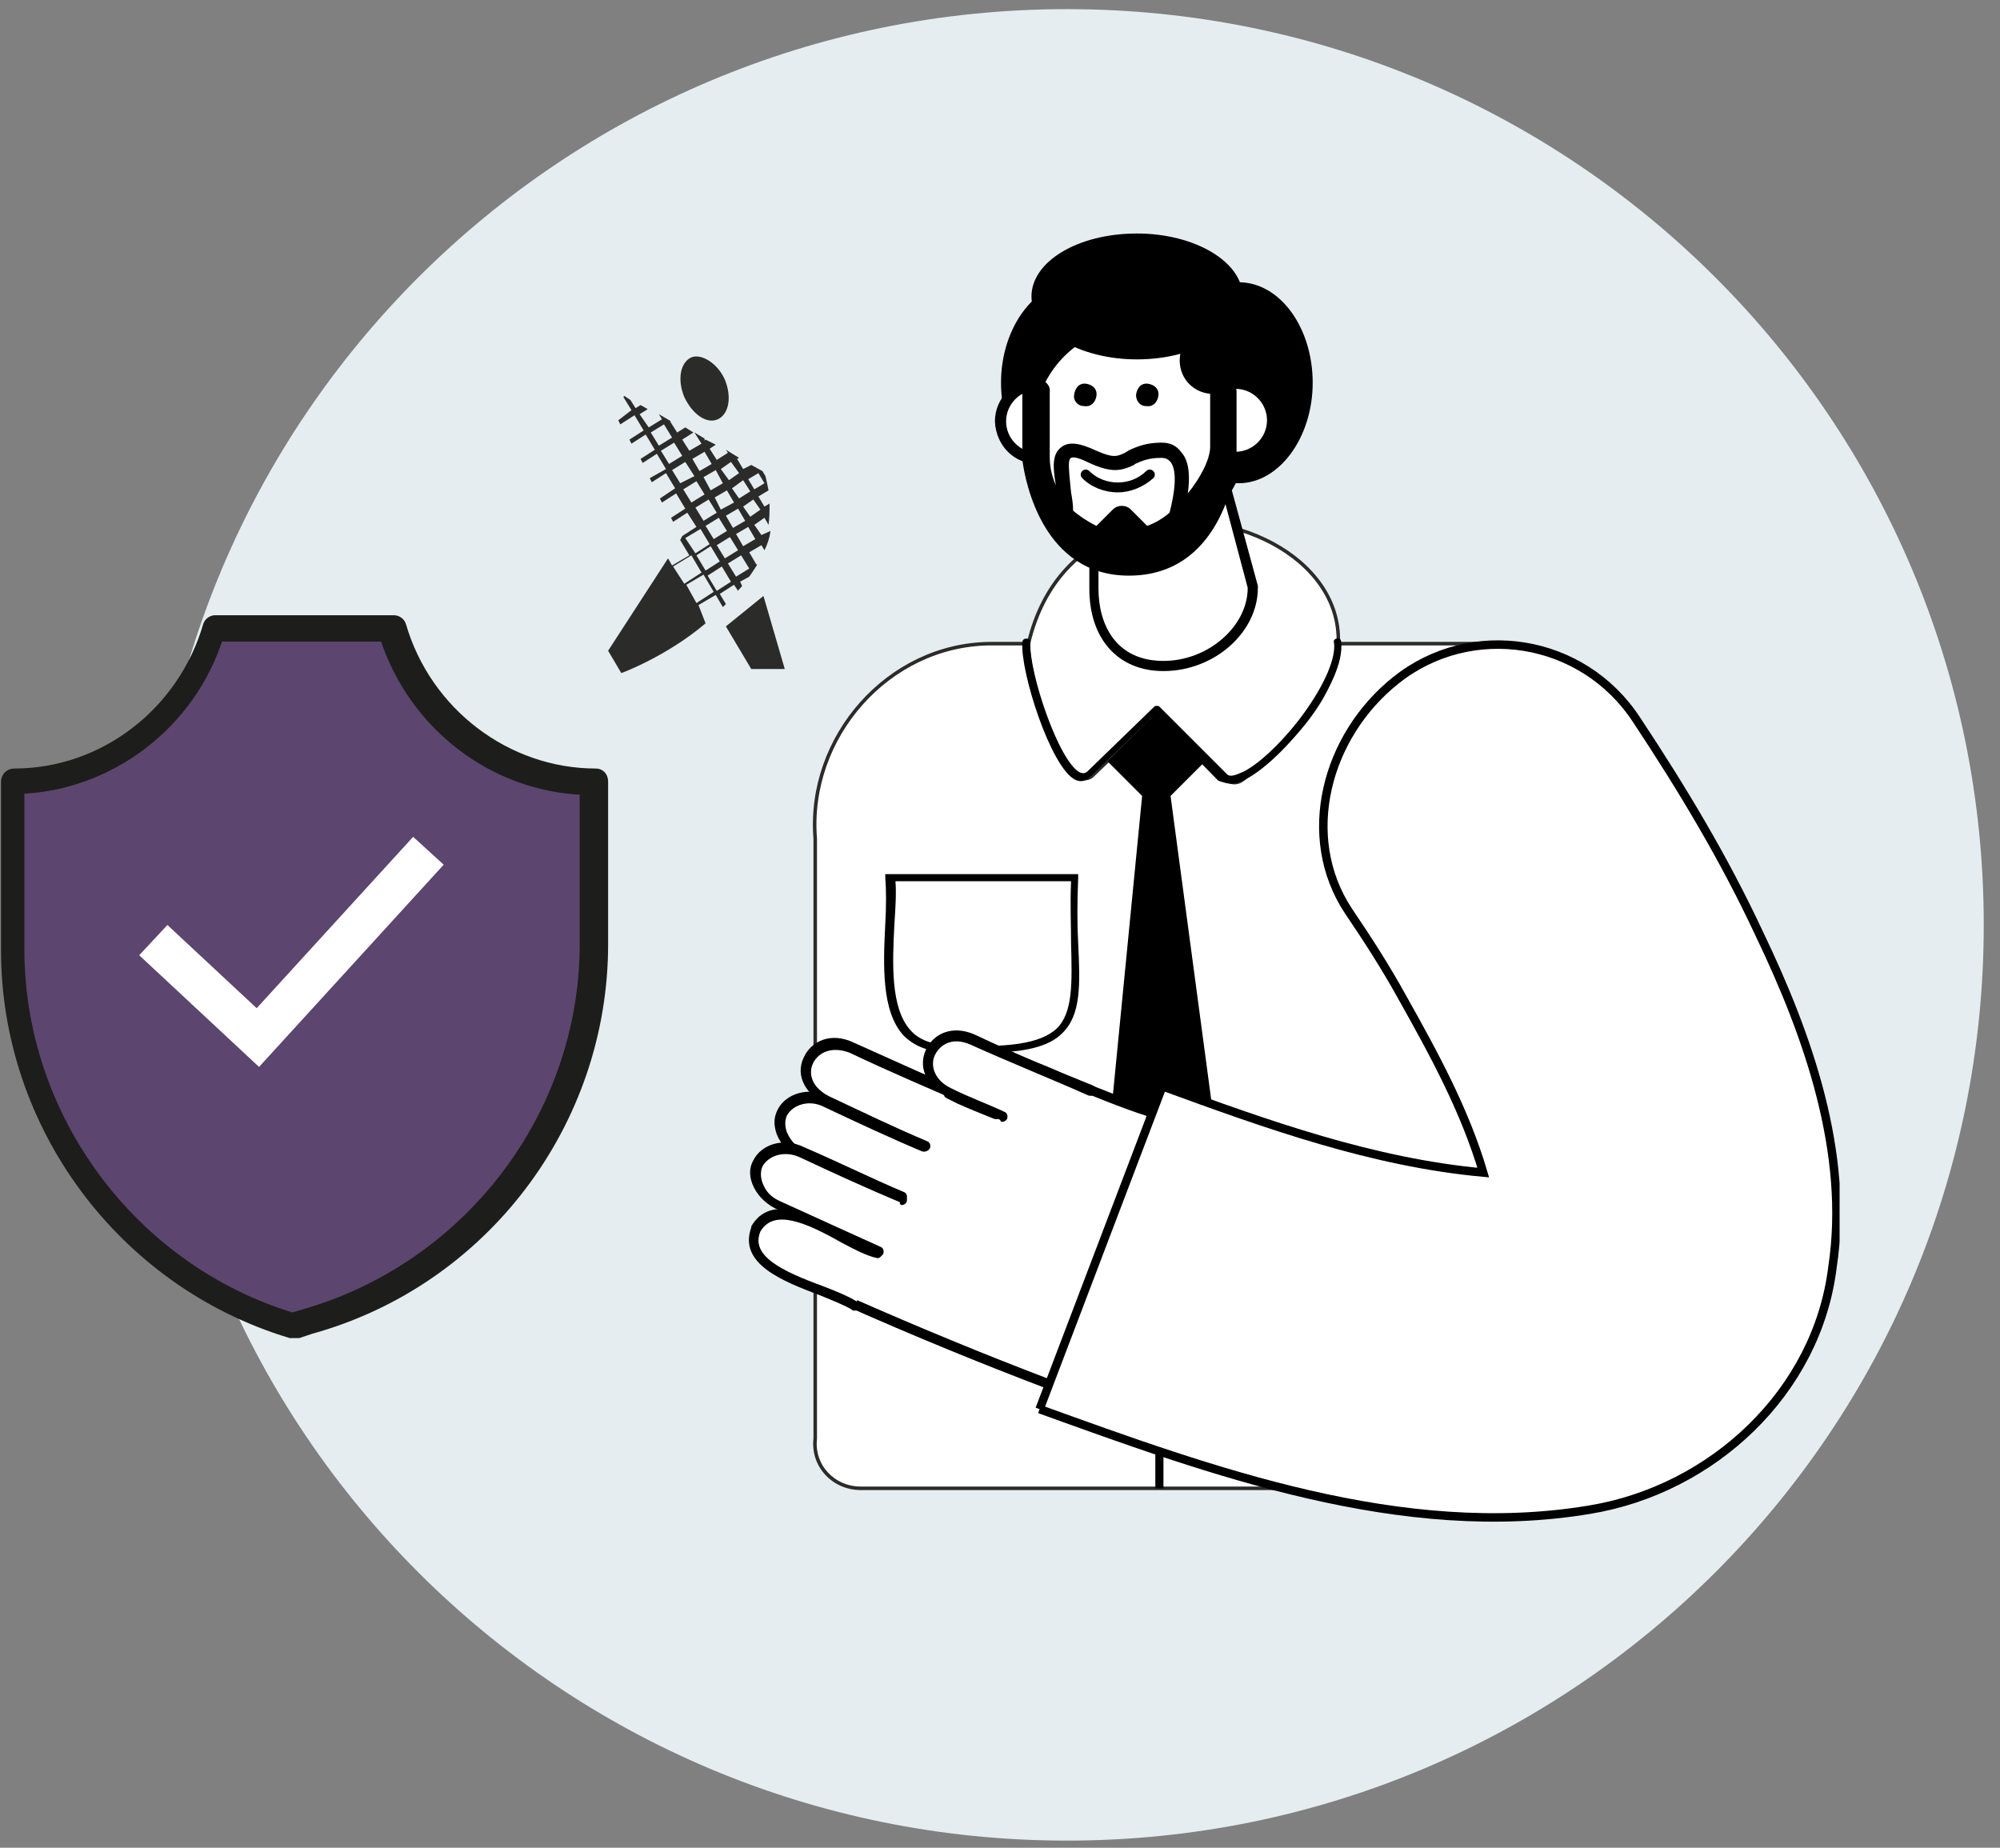 <?xml version="1.0" encoding="utf-8"?>
<!-- Generator: Adobe Illustrator 26.5.0, SVG Export Plug-In . SVG Version: 6.00 Build 0)  -->
<svg version="1.1" id="Ebene_1" xmlns="http://www.w3.org/2000/svg" xmlns:xlink="http://www.w3.org/1999/xlink" x="0px" y="0px"
	 viewBox="0 0 197 182" style="enable-background:new 0 0 197 182;" xml:space="preserve">
<rect x="0" y="0" width="197" height="182" fill="#808080" stroke="none"/>
<style type="text/css">
	.st0{clip-path:url(#SVGID_00000076586711871577859020000002021026492013322387_);fill:#E5EDF0;}
	.st1{clip-path:url(#SVGID_00000076586711871577859020000002021026492013322387_);fill:#FFFFFF;}
	
		.st2{clip-path:url(#SVGID_00000076586711871577859020000002021026492013322387_);fill:none;stroke:#2B2B29;stroke-width:0.348;stroke-miterlimit:10;}
	.st3{clip-path:url(#SVGID_00000076586711871577859020000002021026492013322387_);}
	.st4{clip-path:url(#SVGID_00000178184088821033152980000002939953571289678506_);fill:#FFFFFF;}
	.st5{clip-path:url(#SVGID_00000178184088821033152980000002939953571289678506_);}
	.st6{clip-path:url(#SVGID_00000106105936406952572230000006941959402695186843_);}
	.st7{clip-path:url(#SVGID_00000106105936406952572230000006941959402695186843_);fill:#FFFFFF;}
	
		.st8{clip-path:url(#SVGID_00000106105936406952572230000006941959402695186843_);fill:none;stroke:#000000;stroke-width:0.834;stroke-miterlimit:10;}
	.st9{clip-path:url(#SVGID_00000098943363044198317930000010909044098458729892_);}
	.st10{clip-path:url(#SVGID_00000098943363044198317930000010909044098458729892_);fill:#FFFFFF;}
	.st11{clip-path:url(#SVGID_00000013891238305806402380000012793900296703036552_);}
	.st12{clip-path:url(#SVGID_00000110454894674605520210000008746834596968982199_);}
	.st13{fill:#5C456E;}
	.st14{clip-path:url(#SVGID_00000031200830799692361120000006814793266258768001_);fill:#1D1D1B;}
	.st15{clip-path:url(#SVGID_00000031200830799692361120000006814793266258768001_);fill:none;stroke:#1D1D1B;stroke-miterlimit:10;}
	.st16{fill:none;stroke:#FFFFFF;stroke-width:4.073;}
	.st17{clip-path:url(#SVGID_00000047755833117015928070000014530101220637379756_);fill:#2B2B29;}
	.st18{fill:#2B2B29;}
</style>
<g>
	<defs>
		<rect id="SVGID_1_" x="0" y="0.8" width="195.4" height="180.5"/>
	</defs>
	<clipPath id="SVGID_00000054251306582148156170000006165195982257896608_">
		<use xlink:href="#SVGID_1_"  style="overflow:visible;"/>
	</clipPath>
	<path style="clip-path:url(#SVGID_00000054251306582148156170000006165195982257896608_);fill:#E5EDF0;" d="M105.1,181.3
		c49.9,0,90.3-40.4,90.3-90.2c0-49.8-40.4-90.2-90.3-90.2S14.8,41.2,14.8,91.1S55.2,181.3,105.1,181.3"/>
	<path style="clip-path:url(#SVGID_00000054251306582148156170000006165195982257896608_);fill:#FFFFFF;" d="M84.8,146.6h71.4
		c2.3,0,4.3-1.7,4.6-4L157,78c1-7.7-2.6-14.6-10.4-14.6H97.5c-10,0.1-18,9.2-17.2,19.2v59.1C80,144.4,82.1,146.6,84.8,146.6"/>
	
		<path style="clip-path:url(#SVGID_00000054251306582148156170000006165195982257896608_);fill:none;stroke:#2B2B29;stroke-width:0.348;stroke-miterlimit:10;" d="
		M84.8,146.6h71.4c2.3,0,4.3-1.7,4.6-4L157,78c1-7.7-2.6-14.6-10.4-14.6H97.5c-10,0.1-18,9.2-17.2,19.2v59.1
		C80,144.4,82.1,146.6,84.8,146.6z"/>
	<path style="clip-path:url(#SVGID_00000054251306582148156170000006165195982257896608_);fill:#FFFFFF;" d="M101.3,63.4
		c5.8-24.6,49.3-7.2,21.1,13.4c-0.5,0.4-1.2,0.4-1.7-0.1l-3.3-3.3l-3.3-3.3c-1.6,1.5-4.9,4.8-6.5,6.3
		C105,78.7,101.1,66.5,101.3,63.4"/>
	
		<path style="clip-path:url(#SVGID_00000054251306582148156170000006165195982257896608_);fill:none;stroke:#2B2B29;stroke-width:0.348;stroke-miterlimit:10;" d="
		M101.3,63.4c5.8-24.6,49.3-7.2,21.1,13.4c-0.5,0.4-1.2,0.4-1.7-0.1l-3.3-3.3l-3.3-3.3c-1.6,1.5-4.9,4.8-6.5,6.3
		C105,78.7,101.1,66.5,101.3,63.4"/>
	<path style="clip-path:url(#SVGID_00000054251306582148156170000006165195982257896608_);" d="M108.5,119.3l4-40.9l-3.4-3.4
		l4.8-4.8l4.8,4.8l-3.4,3.4l5.5,41.1C113.5,128.1,115,129.7,108.5,119.3"/>
	<path style="clip-path:url(#SVGID_00000054251306582148156170000006165195982257896608_);" d="M121.3,77.2c0.4,0,1-0.2,1.5-0.5
		c3.6-1.9,9.8-9.5,9.3-13.5c0-0.2-0.2-0.4-0.4-0.3c-0.2,0-0.4,0.2-0.3,0.4c0.2,1.5-0.9,4.1-3,7c-1.9,2.6-4.3,4.9-5.9,5.7
		c-0.5,0.2-1.2,0.6-1.6,0.3c-1-1-2.4-2.4-3.7-3.7l-3-3c-0.1-0.1-0.4-0.1-0.5,0l-6.5,6.3c-0.3,0.3-0.5,0.3-0.8,0.2
		c-2.1-1-5.1-10-4.9-12.8c0-0.2-0.1-0.4-0.4-0.4c-0.2,0-0.4,0.1-0.4,0.4c-0.2,2.9,2.8,12.3,5.2,13.5c0.6,0.3,1.1,0.1,1.5-0.3l6.2-6
		l2.7,2.7c1.4,1.3,2.9,2.9,3.7,3.7C120.6,77.1,120.9,77.2,121.3,77.2"/>
	<path style="clip-path:url(#SVGID_00000054251306582148156170000006165195982257896608_);" d="M105.5,86.8c-0.1,2.3,0,4.3,0,6.1
		c0.1,3.9,0.2,6.8-1.4,8.4c-1.6,1.5-4.9,2-10.8,1.6c-1.5,0-2.8-0.5-3.6-1.4c-2-2.2-1.8-6.6-1.6-10.5c0.1-1.5,0.2-3.1,0.1-4.2H105.5z
		 M96.9,103.7c4,0,6.4-0.6,7.7-1.9c1.9-1.8,1.8-4.8,1.6-8.9c-0.1-1.9-0.1-4,0-6.4v-0.4h-19v0.4c0.1,1.1,0.1,2.8,0,4.5
		c-0.2,4-0.4,8.6,1.8,11c1,1,2.4,1.6,4.1,1.6C94.6,103.7,95.7,103.7,96.9,103.7"/>
</g>
<rect x="113.8" y="126.8" width="0.8" height="19.8"/>
<g>
	<defs>
		<rect id="SVGID_00000009557654355329942900000011181279490753948856_" x="0" y="0.8" width="195.4" height="180.5"/>
	</defs>
	<clipPath id="SVGID_00000078009441775734113370000000621804287279964085_">
		<use xlink:href="#SVGID_00000009557654355329942900000011181279490753948856_"  style="overflow:visible;"/>
	</clipPath>
	<path style="clip-path:url(#SVGID_00000078009441775734113370000000621804287279964085_);fill:#FFFFFF;" d="M82.9,128
		c11.8-24.1,3.1-22.6,28.9-12.7l-8,21.4C96.7,134,89.7,131,82.9,128"/>
	<path style="clip-path:url(#SVGID_00000078009441775734113370000000621804287279964085_);" d="M111.2,115.5l-7.7,20.4
		c-6.3-2.4-12.9-5.1-19.9-8.2c2.4-5,3.9-8.9,5.1-11.6c1.6-4,2.5-6.3,3.9-6.9c1.6-0.7,4.3,0.5,9.6,2.7
		C104.6,113,107.6,114.2,111.2,115.5 M103.8,137.1h0.2c0.1-0.1,0.2-0.2,0.3-0.3l8-21.4c0.1-0.3,0-0.6-0.3-0.7
		c-3.8-1.5-7-2.8-9.4-3.8c-5.8-2.4-8.4-3.5-10.4-2.7c-1.8,0.8-2.7,3-4.5,7.4c-1.1,3-2.8,7-5.2,12.1c-0.1,0.1-0.1,0.3,0,0.4
		c0,0.1,0.1,0.2,0.3,0.3c7.4,3.3,14.3,6.1,20.9,8.6H103.8"/>
	<path style="clip-path:url(#SVGID_00000078009441775734113370000000621804287279964085_);fill:#FFFFFF;" d="M91.1,113
		c-3.2-1.4-6.5-2.9-9.7-4.4c-4-1.9-1.6-7.1,2.4-5.2c3.9,1.8,7.8,3.5,11.7,5.2"/>
	<path style="clip-path:url(#SVGID_00000078009441775734113370000000621804287279964085_);" d="M91.1,113.4c0.2,0,0.4-0.1,0.5-0.3
		c0.1-0.3,0-0.6-0.3-0.7c-3.1-1.3-6.2-2.8-9.6-4.4c-1.8-0.9-2.1-2.3-1.6-3.3c0.5-1,1.8-1.7,3.6-1c4,1.9,8,3.6,11.7,5.2
		c0.3,0.1,0.6,0,0.7-0.3c0.1-0.3,0-0.6-0.3-0.7c-3.7-1.6-7.7-3.4-11.7-5.2c-2.3-1.1-4.2-0.1-4.9,1.4c-1,2,0.4,3.8,2.1,4.7
		C84.7,110.6,87.8,112,91.1,113.4C91,113.4,91.1,113.4,91.1,113.4"/>
	<path style="clip-path:url(#SVGID_00000078009441775734113370000000621804287279964085_);fill:#FFFFFF;" d="M91.1,113
		c-3.2-1.4-6.5-2.9-9.7-4.4c-1.7-0.8-3.6-0.3-4.3,1.1s0.2,3.2,1.9,4c3.2,1.5,6.5,3,9.8,4.4"/>
	<path style="clip-path:url(#SVGID_00000078009441775734113370000000621804287279964085_);" d="M88.8,118.7c0.2,0,0.4-0.1,0.5-0.3
		c0.1-0.3,0-0.6-0.3-0.7c-3.1-1.3-6.3-2.9-9.8-4.4c-0.9-0.4-1.4-1.1-1.7-1.8c-0.2-0.6-0.2-1.1,0-1.6c0.6-1.1,2.2-1.6,3.6-0.9
		c3.4,1.6,6.6,3.1,9.7,4.4c0.3,0.1,0.6,0,0.7-0.3c0.1-0.3,0-0.6-0.3-0.7c-3.1-1.3-6.2-2.8-9.6-4.4c-1.9-1-4.2-0.3-5,1.3
		c-0.4,0.8-0.4,1.5-0.1,2.4c0.4,1,1.1,1.8,2.2,2.3c3.4,1.6,6.7,3.1,9.8,4.4C88.7,118.6,88.7,118.7,88.8,118.7"/>
	<path style="clip-path:url(#SVGID_00000078009441775734113370000000621804287279964085_);fill:#FFFFFF;" d="M88.8,118.1
		c-3.2-1.4-6.6-3-9.8-4.4c-1.7-0.8-3.6-0.3-4.3,1.1s0.2,3.2,1.9,4c3.2,1.5,6.6,3.1,9.9,4.5"/>
	<path style="clip-path:url(#SVGID_00000078009441775734113370000000621804287279964085_);" d="M86.5,123.8c0.2,0,0.4-0.1,0.5-0.3
		c0.1-0.3,0-0.6-0.3-0.7c-3.1-1.4-6.4-2.9-9.9-4.5c-0.9-0.4-1.4-1-1.7-1.8c-0.2-0.6-0.2-1.1,0-1.6c0.6-1.1,2.2-1.6,3.7-0.9
		c3.4,1.6,6.7,3.1,9.8,4.4c0.3,0.1,0.6,0,0.7-0.3c0.1-0.3,0-0.6-0.3-0.7c-3.1-1.3-6.3-2.9-9.8-4.4c-2-1-4.2-0.3-5,1.3
		c-0.4,0.7-0.4,1.5-0.1,2.3c0.4,1,1.1,1.8,2.2,2.4c3.5,1.6,6.8,3.1,9.9,4.5C86.4,123.8,86.4,123.8,86.5,123.8"/>
	<path style="clip-path:url(#SVGID_00000078009441775734113370000000621804287279964085_);fill:#FFFFFF;" d="M110.5,117.5
		c3-6.6,1-9.4-5.6-11.4c-4.2-2.1-9-3.4-11.5,1.8c1.2,1.4,2.5,2.9,3.7,4.3"/>
	<path style="clip-path:url(#SVGID_00000078009441775734113370000000621804287279964085_);fill:#FFFFFF;" d="M111.9,115.4
		c0.9-2.4,2-5.4,2-5.4c-2.5-0.9-6.5-2.5-9.1-3.5c-4-2-9-3.5-11.4,1.3c1.5,0.7,3.1,1.3,4.7,2"/>
	<path style="clip-path:url(#SVGID_00000078009441775734113370000000621804287279964085_);" d="M111.9,115.8c0.2,0,0.4-0.1,0.5-0.3
		c0.9-2.3,2-5.3,2-5.4v-0.4l-0.3-0.3c-2.6-0.9-6.6-2.5-9.1-3.5c-2.3-1.1-5.7-2.6-8.6-1.6c-1.4,0.5-2.6,1.6-3.4,3.2
		c-0.1,0.1-0.1,0.3,0,0.4c0,0.1,0.1,0.2,0.3,0.3l1,0.5c1.1,0.5,2.4,1,3.6,1.5c0.3,0.1,0.6,0,0.7-0.3c0.1-0.3,0-0.6-0.3-0.7
		c-1.2-0.5-2.4-1-3.6-1.5l-0.6-0.3c0.7-1.1,1.5-1.9,2.7-2.3c1.9-0.7,4.4-0.1,7.8,1.6c2.4,1,6,2.5,8.6,3.3c-0.4,1-1.1,3.1-1.8,5
		c-0.1,0.3,0,0.6,0.3,0.7C111.7,115.8,111.8,115.8,111.9,115.8"/>
	<path style="clip-path:url(#SVGID_00000078009441775734113370000000621804287279964085_);fill:#FFFFFF;" d="M98.7,110
		c-1.7-0.8-3.5-1.5-5.2-2.3c-4-1.8-1.7-7,2.3-5.2c3.9,1.7,7.7,3.3,11.6,5"/>
	<path style="clip-path:url(#SVGID_00000078009441775734113370000000621804287279964085_);" d="M98.7,110.5c0.2,0,0.4-0.1,0.5-0.3
		c0.1-0.3,0-0.6-0.3-0.7c-1.7-0.8-3.4-1.4-5.2-2.3c-1.7-0.8-2.1-2.3-1.6-3.3c0.5-1,1.7-1.8,3.5-1c4,1.8,8,3.4,11.6,5
		c0.3,0.1,0.6,0,0.7-0.3c0.1-0.3,0-0.6-0.3-0.7c-3.7-1.5-7.6-3.1-11.6-5c-2.3-1-4.1,0-4.8,1.5c-0.9,2,0.4,3.8,2.1,4.6
		c1.9,0.9,3.5,1.5,5.2,2.3C98.6,110.5,98.6,110.5,98.7,110.5"/>
	<path style="clip-path:url(#SVGID_00000078009441775734113370000000621804287279964085_);fill:#FFFFFF;" d="M86.5,123.4
		c-3.2-0.9-9.7-6.3-12-2.3c-1.6,4.4,7,5.8,9.7,7.5"/>
</g>
<g>
	<defs>
		<rect id="SVGID_00000129924848707656719600000014120961402585183901_" x="0.4" y="23" width="180.8" height="127"/>
	</defs>
	<clipPath id="SVGID_00000060715244186589599860000006456464660913216646_">
		<use xlink:href="#SVGID_00000129924848707656719600000014120961402585183901_"  style="overflow:visible;"/>
	</clipPath>
	<path style="clip-path:url(#SVGID_00000060715244186589599860000006456464660913216646_);" d="M84.2,129.1c0.2,0,0.3-0.1,0.4-0.2
		c0.1-0.2,0.1-0.5-0.2-0.7c-0.8-0.5-2-1-3.3-1.5c-4.1-1.5-7.2-3-6.2-5.4c1.3-2.2,4.3-1,8,1.1c1.3,0.7,2.5,1.3,3.4,1.5
		c0.3,0.1,0.5-0.1,0.6-0.4c0.1-0.3-0.1-0.5-0.4-0.6c-0.9-0.2-2-0.9-3.2-1.5c-3.3-1.7-7.4-3.9-9.3-0.6v0.1c-1.3,3.6,3.1,5.3,6.8,6.7
		c1.2,0.5,2.5,1,3.1,1.4C84,129.1,84.1,129.1,84.2,129.1"/>
	<path style="clip-path:url(#SVGID_00000060715244186589599860000006456464660913216646_);fill:#FFFFFF;" d="M102.4,138.8l12.1-31.8
		c10.4,3.8,20.7,7.5,31.6,8.5c-1.8-6.1-4.8-11.6-8-17.3c-1.6-2.9-3.4-5.7-5.3-8.5c-4.8-7.3-2.2-17.2,4.7-22.7
		c7.4-5.9,18.4-4.2,23.7,3.9c4.5,6.8,8.6,13.6,12.1,21.1c4.8,10,8.9,21.6,7.2,32.8c-1.5,12.3-11.8,21.9-23.9,23.9
		C138.1,151.8,119.3,144.9,102.4,138.8"/>
	
		<path style="clip-path:url(#SVGID_00000060715244186589599860000006456464660913216646_);fill:none;stroke:#000000;stroke-width:0.834;stroke-miterlimit:10;" d="
		M102.4,138.8l12.1-31.8c10.4,3.8,20.7,7.5,31.6,8.5c-1.8-6.1-4.8-11.6-8-17.3c-1.6-2.9-3.4-5.7-5.3-8.5c-4.8-7.3-2.2-17.2,4.7-22.7
		c7.4-5.9,18.4-4.2,23.7,3.9c4.5,6.8,8.6,13.6,12.1,21.1c4.8,10,8.9,21.6,7.2,32.8c-1.5,12.3-11.8,21.9-23.9,23.9
		C138.1,151.8,119.3,144.9,102.4,138.8"/>
</g>
<g>
	<defs>
		<rect id="SVGID_00000032625301806138609180000000868064842728172191_" x="0" y="0.8" width="195.4" height="180.5"/>
	</defs>
	<clipPath id="SVGID_00000172427847651873957380000001320399497238824637_">
		<use xlink:href="#SVGID_00000032625301806138609180000000868064842728172191_"  style="overflow:visible;"/>
	</clipPath>
	<path style="clip-path:url(#SVGID_00000172427847651873957380000001320399497238824637_);" d="M114.7,37.7c0,5.4,3.2,9.9,7.3,9.9
		c4,0,7.3-4.5,7.3-9.9c0-5.4-3.2-9.9-7.3-9.9C118,27.8,114.7,32.3,114.7,37.7"/>
	<path style="clip-path:url(#SVGID_00000172427847651873957380000001320399497238824637_);" d="M98.6,37.7c0,5.4,3.2,9.9,7.3,9.9
		c4,0,7.3-4.5,7.3-9.9c0-5.4-3.2-9.9-7.3-9.9C101.9,27.8,98.6,32.3,98.6,37.7"/>
	<path style="clip-path:url(#SVGID_00000172427847651873957380000001320399497238824637_);fill:#FFFFFF;" d="M98.6,41.6
		c0,2,1.6,3.7,3.7,3.7c2,0,3.7-1.6,3.7-3.7c0-2-1.6-3.7-3.7-3.7C100.2,37.9,98.6,39.5,98.6,41.6"/>
	<path style="clip-path:url(#SVGID_00000172427847651873957380000001320399497238824637_);" d="M102.2,38.4c1.7,0,3.1,1.4,3.1,3.1
		c0,1.7-1.4,3.1-3.1,3.1c-1.7,0-3.1-1.4-3.1-3.1C99.1,39.8,100.5,38.4,102.2,38.4 M102.2,45.7c2.3,0,4.2-1.9,4.2-4.2
		c0-2.3-1.9-4.2-4.2-4.2c-2.3,0-4.2,1.9-4.2,4.2C98.1,43.9,99.9,45.7,102.2,45.7"/>
	<path style="clip-path:url(#SVGID_00000172427847651873957380000001320399497238824637_);fill:#FFFFFF;" d="M114.6,65.6L114.6,65.6
		c4.6,0,8.8-3.5,8.8-7.7l-3.9-14.4c0-4.2,1.1-7.6-3.4-7.6h-4.9c-4.6,0-3.4,3.4-3.4,7.6v14.5C107.8,62.2,110.1,65.6,114.6,65.6"/>
	<path style="clip-path:url(#SVGID_00000172427847651873957380000001320399497238824637_);" d="M122.9,57.9c0,3.8-3.9,7.2-8.3,7.2
		c-4.7,0-6.4-3.6-6.4-7.1V43.5c0-0.8,0-1.4-0.1-2.1c-0.1-1.9-0.2-3.4,0.6-4.3c0.5-0.5,1.2-0.8,2.5-0.8h4.9c1.1,0,2,0.2,2.5,0.8
		c0.8,0.8,0.7,2.4,0.6,4.3c0,0.7-0.1,1.3-0.1,2.1v0.1L122.9,57.9z M114.6,66.1c5,0,9.3-3.8,9.3-8.2v-0.1v-0.1L120,43.4
		c0-0.7,0-1.3,0.1-2c0.1-2.1,0.2-3.9-0.9-5c-0.7-0.7-1.7-1.1-3.1-1.1h-4.9c-1.4,0-2.5,0.3-3.1,1.1c-1,1.1-1,2.9-0.9,5
		c0,0.7,0.1,1.3,0.1,2.1V58C107.3,62.9,110.1,66.1,114.6,66.1"/>
	<path style="clip-path:url(#SVGID_00000172427847651873957380000001320399497238824637_);fill:#FFFFFF;" d="M111.8,53.1
		c4.2,0,8-2.5,9.7-6.4l0.2-0.4c1.1-2.6,1.1-5.4,0.1-8.1c-1-2.6-3.1-4.7-5.6-5.8c-1.3-0.6-2.8-0.9-4.2-0.9c-4.2,0-8,2.5-9.7,6.4
		l-0.2,0.4c-1.1,2.6-1.1,5.4-0.1,8.1c1,2.6,3.1,4.7,5.6,5.8C108.9,52.8,110.3,53.1,111.8,53.1"/>
	<path style="clip-path:url(#SVGID_00000172427847651873957380000001320399497238824637_);" d="M112,31.1L112,31.1
		c1.5,0,3,0.3,4.4,1c2.7,1.1,4.8,3.3,5.9,6.1c1.1,2.8,1.1,5.7-0.1,8.5L122,47c-1.7,4-5.7,6.7-10.1,6.7c-1.5,0-3-0.3-4.4-1
		c-2.7-1.1-4.8-3.3-5.9-6.1c-1-2.8-1-5.7,0.1-8.5l0.2-0.5C103.6,33.7,107.6,31.1,112,31.1 M112,32.1c-3.9,0-7.6,2.3-9.3,6.1
		l-0.2,0.4c-2.2,5.2,0.2,11.1,5.2,13.3c1.3,0.6,2.7,0.9,4,0.9c3.9,0,7.6-2.3,9.3-6.1l0.2-0.4c2.2-5.2-0.2-11.1-5.2-13.3
		C114.6,32.3,113.3,32.1,112,32.1"/>
	<path style="clip-path:url(#SVGID_00000172427847651873957380000001320399497238824637_);fill:#FFFFFF;" d="M121.7,45.2
		c2,0,3.7-1.6,3.7-3.7c0-2.1-1.6-3.7-3.7-3.7c-0.3,0-0.5,0-0.8,0.1"/>
</g>
<g>
	<defs>
		<rect id="SVGID_00000144299046932820885070000017732870283044068496_" x="0.4" y="23" width="180.8" height="127"/>
	</defs>
	<clipPath id="SVGID_00000010303709965795122460000006450637380425120442_">
		<use xlink:href="#SVGID_00000144299046932820885070000017732870283044068496_"  style="overflow:visible;"/>
	</clipPath>
	<path style="clip-path:url(#SVGID_00000010303709965795122460000006450637380425120442_);" d="M121.7,45.7c2.3,0,4.2-1.9,4.2-4.2
		c0-2.3-1.9-4.2-4.2-4.2c-0.3,0-0.6,0-0.9,0.1c-0.3,0.1-0.5,0.3-0.4,0.6c0.1,0.3,0.3,0.4,0.6,0.4c0.2,0,0.4-0.1,0.7-0.1
		c1.7,0,3.1,1.4,3.1,3.1c0,1.7-1.4,3.1-3.1,3.1c-0.3,0-0.5,0.2-0.5,0.5C121.2,45.5,121.4,45.7,121.7,45.7"/>
	<path style="clip-path:url(#SVGID_00000010303709965795122460000006450637380425120442_);" d="M101.6,29.2c0,3.4,4.7,6.2,10.4,6.2
		s10.4-2.8,10.4-6.2c0-3.4-4.7-6.2-10.4-6.2C106.1,23,101.6,25.8,101.6,29.2"/>
</g>
<g>
	<defs>
		<rect id="SVGID_00000020391845728779882860000013099364224171832455_" x="0" y="0.8" width="195.4" height="180.5"/>
	</defs>
	<clipPath id="SVGID_00000012432440996280859160000002941388953416166538_">
		<use xlink:href="#SVGID_00000020391845728779882860000013099364224171832455_"  style="overflow:visible;"/>
	</clipPath>
	<path style="clip-path:url(#SVGID_00000012432440996280859160000002941388953416166538_);" d="M119.5,32.2c-1.9,0-3.3,1.5-3.3,3.3
		c0,1.9,1.5,3.3,3.3,3.3c1.9,0,3.3-1.5,3.3-3.3S121.3,32.2,119.5,32.2"/>
	<path style="clip-path:url(#SVGID_00000012432440996280859160000002941388953416166538_);" d="M102,37.3c-0.8,0-1.3,0.6-1.3,1.3
		v0.1v6.1v0.3v0.2c0.3,2.3,2.1,11.4,10.5,11.4c8.9,0,10.4-9.7,10.6-11.3v-0.2v-6.6c0-0.8-0.6-1.3-1.3-1.3c-0.8,0-1.3,0.6-1.3,1.3
		v5.4c0,1.2-0.9,3-2.2,4.6c0.2-1.4,0.2-3.1-0.6-4c-0.5-0.7-1.1-1-2-1c-1.5,0-2.4,0.4-3.1,0.7l-0.5,0.3c-0.8,0.4-1.2,0.5-2.8-0.2H108
		c-1.7-0.8-2.7-0.9-3.4-0.4c-1,0.7-0.9,2-0.6,3.8c-0.5-1.1-0.6-2.2-0.6-2.7V45v-0.1v-6.3C103.5,37.9,102.8,37.3,102,37.3
		 M107.3,45.6L107.3,45.6c2.2,1,3.1,0.8,4.4,0.2l0.1-0.1c0.7-0.3,1.3-0.6,2.6-0.6c0.5,0,0.7,0.2,0.9,0.4c0.7,0.9,0.4,3.1-0.1,5
		c-0.7,0.6-1.4,1-2.2,1.3l-1.6-1.6c-0.5-0.5-1.3-0.5-1.8,0l-1.6,1.6c-1-0.5-1.7-1-2.3-1.5c0-0.7-0.1-1.2-0.2-1.8l-0.1-1
		c-0.1-1-0.2-2.1,0-2.3C105.5,45,105.9,44.9,107.3,45.6"/>
	<path style="clip-path:url(#SVGID_00000012432440996280859160000002941388953416166538_);" d="M110.1,48.5c1.2,0,2.5-0.5,3.5-1.4
		c0.2-0.2,0.2-0.5,0-0.7c-0.2-0.2-0.5-0.2-0.7,0c-1.5,1.5-4.1,1.5-5.6,0c-0.2-0.2-0.5-0.2-0.7,0c-0.2,0.2-0.2,0.5,0,0.7
		C107.5,48,108.8,48.5,110.1,48.5"/>
	<path style="clip-path:url(#SVGID_00000012432440996280859160000002941388953416166538_);" d="M112.9,40c0.7,0.1,1.1-0.4,1.2-1
		c0.1-0.7-0.4-1.1-1-1.2c-0.7-0.1-1.1,0.4-1.2,1.1C111.9,39.4,112.2,40,112.9,40"/>
	<path style="clip-path:url(#SVGID_00000012432440996280859160000002941388953416166538_);" d="M106.8,40c0.7,0.1,1.1-0.4,1.2-1
		c0.1-0.7-0.4-1.1-1-1.2c-0.7-0.1-1.1,0.4-1.2,1.1C105.7,39.4,106.1,40,106.8,40"/>
</g>
<polygon class="st13" points="17.7,67.8 13.6,73.5 9.1,74.8 5.9,76.5 1.4,77.5 1.8,100.7 5.9,112.9 13.1,122.2 23.5,128.6 
	29.1,130.7 36.3,127.3 46.8,120.7 52.3,113.1 56.3,105.1 58.1,94.9 58.1,77 52.1,76.1 43.6,71.3 39.4,64.9 37.8,62 21,61.6 "/>
<g>
	<defs>
		<rect id="SVGID_00000072970944604035742780000000848779810857954443_" x="0" y="0.8" width="195.4" height="180.5"/>
	</defs>
	<clipPath id="SVGID_00000172400565678773276120000015450469737906374532_">
		<use xlink:href="#SVGID_00000072970944604035742780000000848779810857954443_"  style="overflow:visible;"/>
	</clipPath>
	<path style="clip-path:url(#SVGID_00000172400565678773276120000015450469737906374532_);fill:#1D1D1B;" d="M28.8,131.3h-0.2
		c-16.5-5-28-20.4-28-37.7V77c0-0.4,0.3-0.8,0.8-0.8c8.8,0,16.6-6,19.1-14.6c0.1-0.3,0.4-0.5,0.7-0.5h17.6c0.3,0,0.6,0.2,0.7,0.5
		c2.5,8.6,10.4,14.6,19.2,14.6c0.4,0,0.7,0.3,0.7,0.8v16c0,17.6-11.8,33.2-28.8,37.9l-1.2,0.4H28.8z M1.9,77.7v15.8
		c0,16.6,11.1,31.5,26.9,36.3l1-0.3c16.3-4.6,27.8-19.6,27.8-36.5V77.8c-9-0.3-16.9-6.4-19.7-15.1H21.5
		C18.8,71.3,10.8,77.4,1.9,77.7"/>
	
		<path style="clip-path:url(#SVGID_00000172400565678773276120000015450469737906374532_);fill:none;stroke:#1D1D1B;stroke-miterlimit:10;" d="
		M28.8,131.3h-0.2c-16.5-5-28-20.4-28-37.7V77c0-0.4,0.3-0.8,0.8-0.8c8.8,0,16.6-6,19.1-14.6c0.1-0.3,0.4-0.5,0.7-0.5h17.6
		c0.3,0,0.6,0.2,0.7,0.5c2.5,8.6,10.4,14.6,19.2,14.6c0.4,0,0.7,0.3,0.7,0.8v16c0,17.6-11.8,33.2-28.8,37.9l-1.2,0.4H28.8z
		 M1.9,77.7v15.8c0,16.6,11.1,31.5,26.9,36.3l1-0.3c16.3-4.6,27.8-19.6,27.8-36.5V77.8c-9-0.3-16.9-6.4-19.7-15.1H21.5
		C18.8,71.3,10.8,77.4,1.9,77.7z"/>
</g>
<polyline class="st16" points="15.1,92.6 25.4,102.2 42.2,83.8 "/>
<g>
	<defs>
		<rect id="SVGID_00000168105891705793978130000018000760324969740974_" x="0" y="0.8" width="195.4" height="180.5"/>
	</defs>
	<clipPath id="SVGID_00000010999846572111727210000010692349167470392229_">
		<use xlink:href="#SVGID_00000168105891705793978130000018000760324969740974_"  style="overflow:visible;"/>
	</clipPath>
	<path style="clip-path:url(#SVGID_00000010999846572111727210000010692349167470392229_);fill:#2B2B29;" d="M75.1,46.4L74,45.8
		l-0.8,0.4l-0.6-1l0.2-0.1l-1.3-0.8l0.2,0.3l-1.1,0.7l-0.7-1.1l0.6-0.4l-1-0.5l-0.1,0.1v-0.2l-1-0.6l0.7,1.1l-1.2,0.7l-0.7-1.1
		l1.1-0.7l-0.8-0.5l-0.8,0.5L66,41.5h0.1l-1.2-0.7l0.3,0.5l-1.3,0.8L63,40.8l0.8-0.5l-0.7-0.4l-0.5,0.3l-0.5-0.8L61.5,39l-0.1,0.1
		l0.8,1.3l-1.3,1l0.2,0.4l1.4-0.9l0.9,1.5l-1.4,0.9l0.2,0.4l1.4-0.9l0.9,1.5l-1.4,0.9l0.2,0.4l1.4-0.9l0.9,1.5L64,47.1l0.2,0.4
		l1.4-0.9l0.9,1.5L65,49.1l0.2,0.4l1.4-0.9l0.9,1.5L66.1,51l0.2,0.4l1.4-0.9l0.9,1.4l-1.4,0.9l-0.2,0.4l0.9,1.5l-1.7,1l-0.4-0.7
		l-5.9,9.1l1.3,2.2c0,0,4.4-1.6,8.3-4.9l-0.7-1.8l1.7-1l0.7,1.2c0.1-0.1,0.2-0.2,0.3-0.3l-0.6-1l1.4-0.9l0.4,0.6
		c0.1-0.2,0.3-0.3,0.4-0.5l-0.2-0.4l0.9-0.5c0.3-0.4,0.6-0.9,0.8-1.2h-0.1l-0.7-1.2l1.2-0.7l0.3,0.5c0.3-0.6,0.5-1.2,0.6-1.9
		L75,52.7l-0.7-1l1-0.7l0.4,0.7c0.1-0.7,0.1-1.3,0.1-2.1l-0.5,0.3l-0.6-1l1-0.6c-0.1-0.5-0.2-1-0.3-1.4L75.1,46.4z M73.9,50.9
		l-0.7-1l1-0.7l0.7,1L73.9,50.9z M70.9,55.3l-1.4,0.9l-0.9-1.5l1.4-0.9L70.9,55.3z M70.6,53.7l1.3-0.8l0.8,1.3l-1.3,0.8L70.6,53.7z
		 M69.5,51.8l1.3-0.8l0.8,1.3l-1.3,0.8L69.5,51.8z M70.4,49l1.2-0.7l0.7,1.2L71,50.2L70.4,49z M72.7,50.1l0.7,1.2L72.2,52l-0.7-1.2
		L72.7,50.1z M73.2,53.8l-0.7-1.2l1.2-0.7l0.7,1.2L73.2,53.8z M71.7,55.5l1.3-0.8l0.8,1.3l-1.3,0.8L71.7,55.5z M69.7,56.7l1.4-0.9
		l0.9,1.5l-1.4,0.9L69.7,56.7z M67.6,57.6l1.7-1l1,1.7l-1.7,1.1L67.6,57.6z M68.1,54.7l1,1.7l-1.7,1.1l-1.1-1.7L68.1,54.7z M69,52.1
		l0.9,1.5l-1.4,0.9l-1-1.5L69,52.1z M68.5,50l1.3-0.8l0.8,1.3l-1.3,0.8L68.5,50z M67.3,48.2l1.3-0.8l0.8,1.3l-1.3,0.8L67.3,48.2z
		 M66.2,43.1l-1.3,0.8l-0.8-1.3l1.3-0.8L66.2,43.1z M67.2,44.9l-1.3,0.8l-0.8-1.3l1.3-0.8L67.2,44.9z M68.4,46.9L67,47.6l-0.8-1.3
		l1.3-0.8L68.4,46.9z M70.1,45.7l-1.2,0.7l-0.7-1.2l1.2-0.7L70.1,45.7z M71.2,47.6L70,48.3L69.3,47l1.2-0.7L71.2,47.6z M72.8,46.6
		l-1,0.7L71,46.2l1-0.7L72.8,46.6z M73.2,47.3l0.7,1.1l-1.1,0.7l-0.7-1L73.2,47.3z M74.7,46.6l0.6,1l-1,0.6l-0.6-1L74.7,46.6z"/>
	<path style="clip-path:url(#SVGID_00000010999846572111727210000010692349167470392229_);fill:#2B2B29;" d="M68.1,35.2
		c-1.1,0.5-1.4,2.2-0.7,3.9c0.8,1.7,2.2,2.7,3.3,2.2c1.1-0.5,1.4-2.2,0.7-3.9C70.7,35.8,69.1,34.8,68.1,35.2"/>
</g>
<polygon class="st18" points="71.5,61.7 74,65.9 77.3,65.9 75.2,58.7 "/>
</svg>
